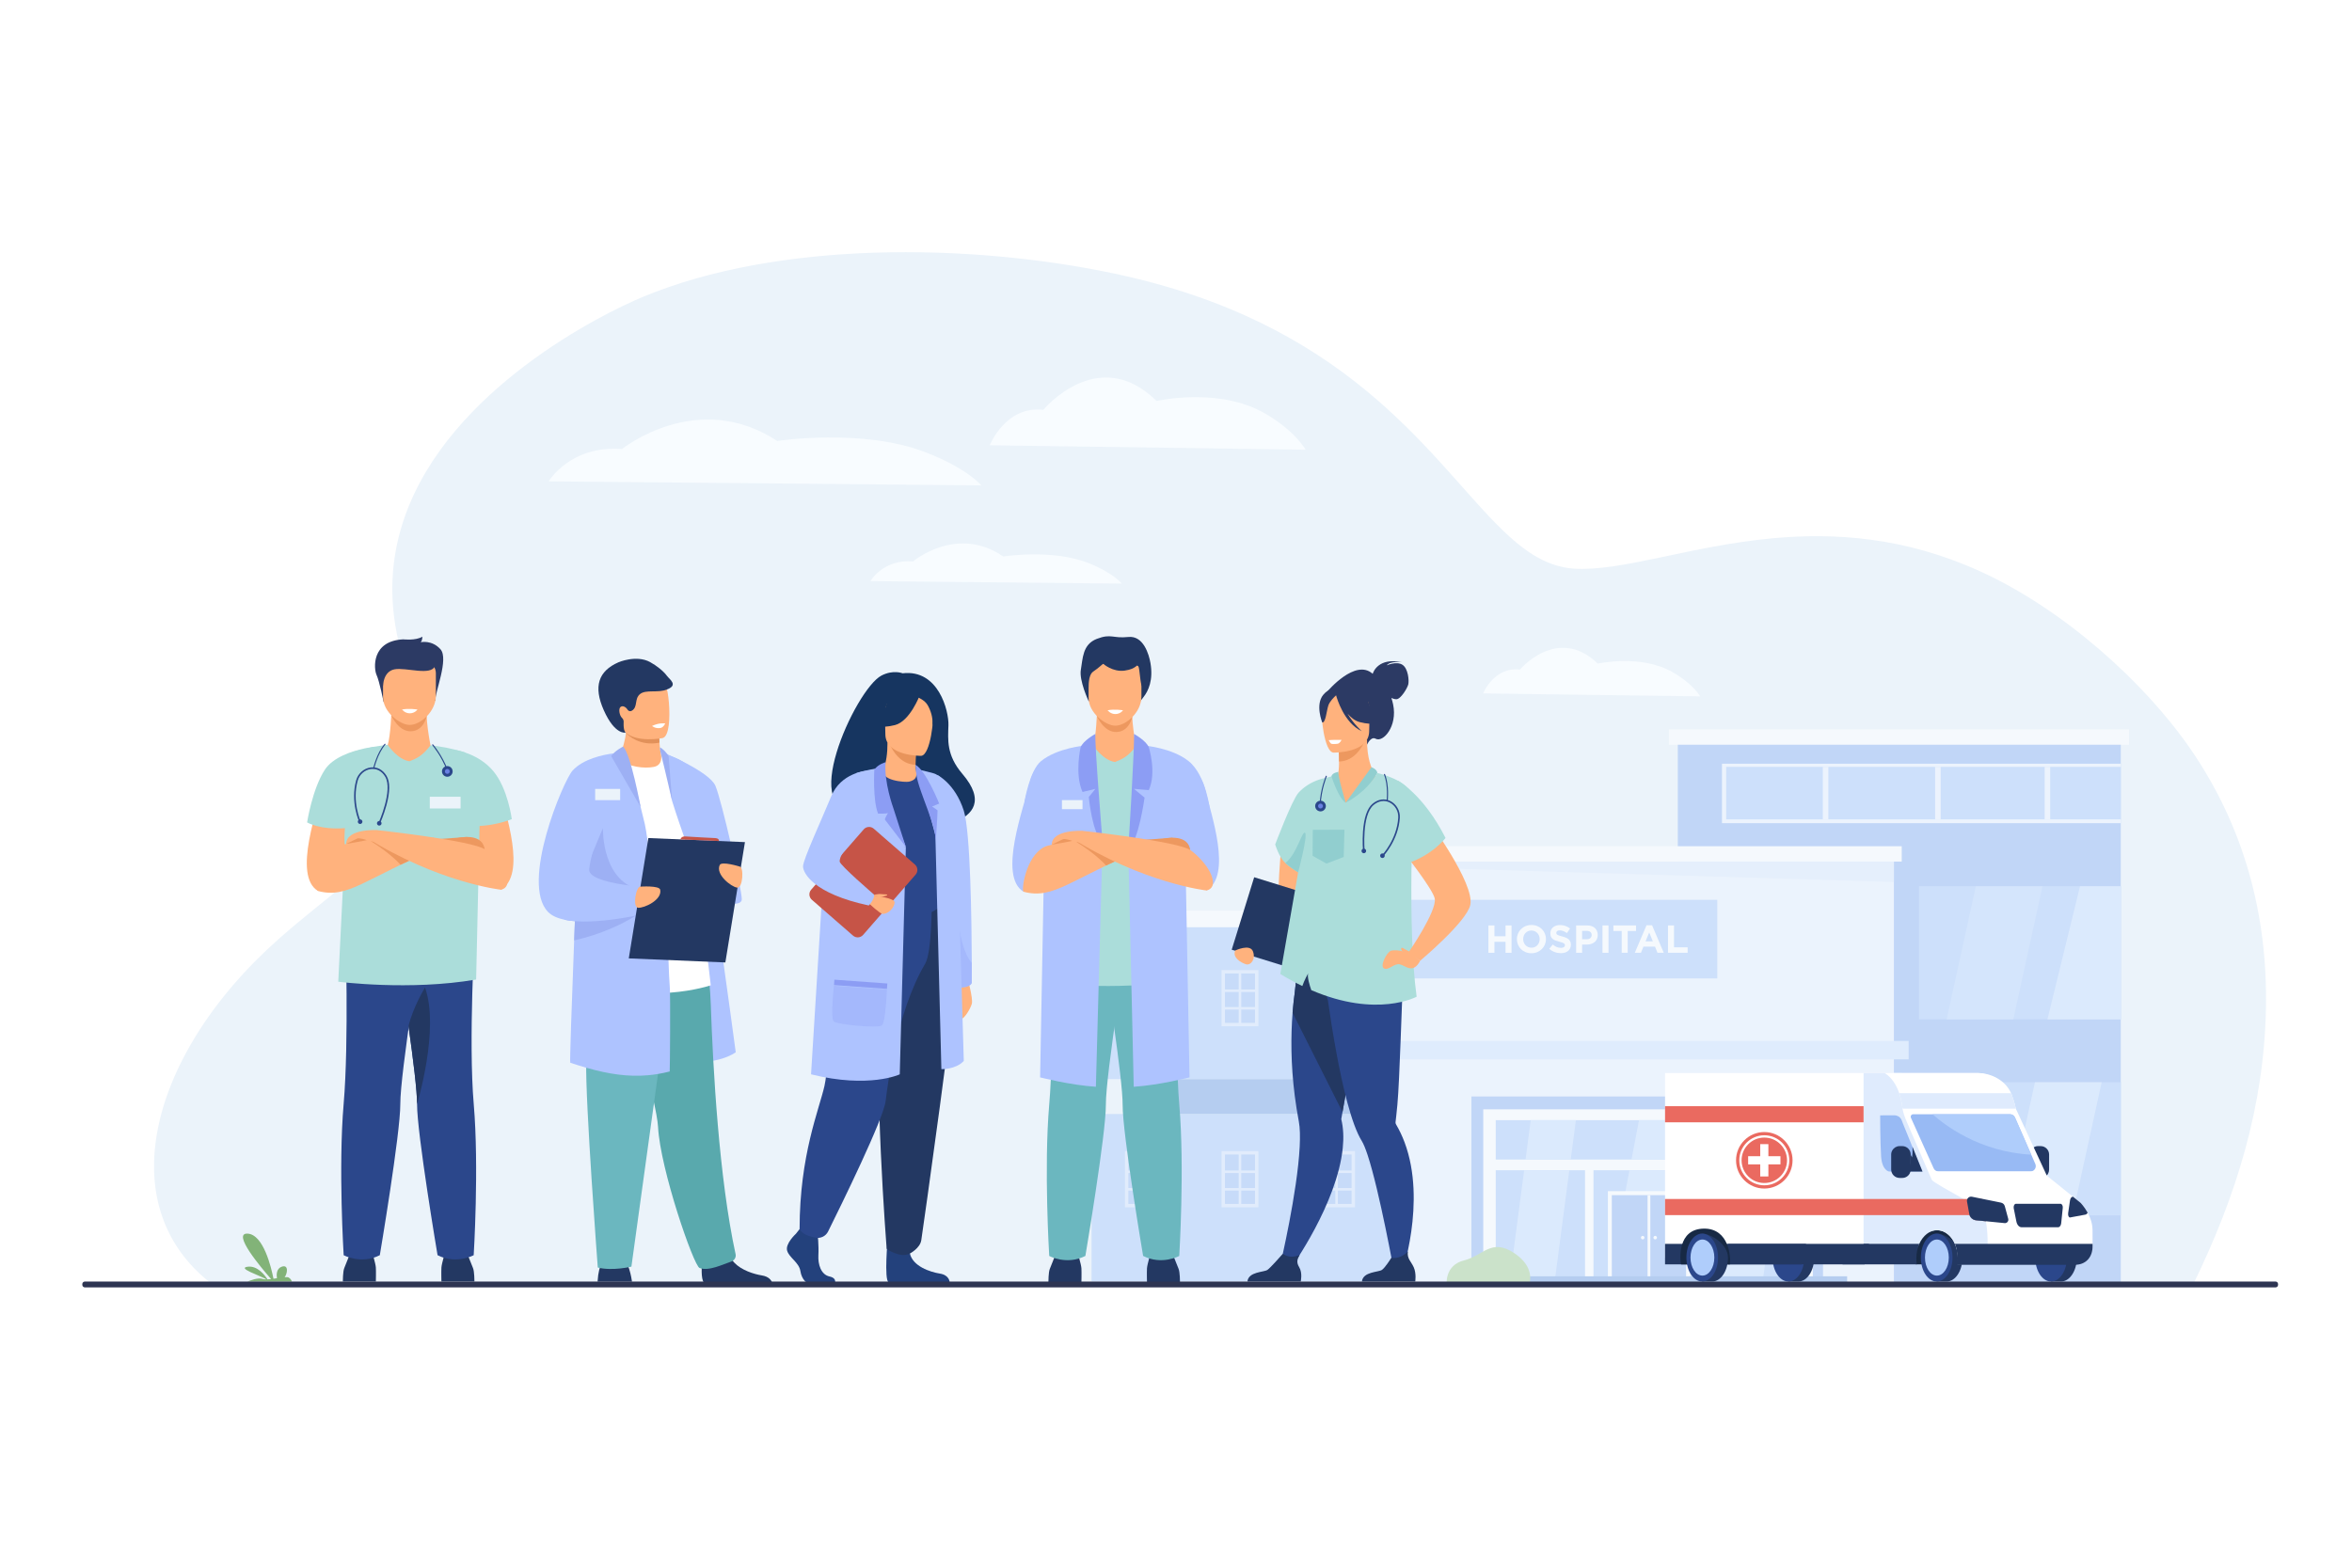 <?xml version="1.0" encoding="UTF-8"?> <!-- Generator: Adobe Illustrator 27.5.0, SVG Export Plug-In . SVG Version: 6.00 Build 0) --> <svg xmlns="http://www.w3.org/2000/svg" xmlns:xlink="http://www.w3.org/1999/xlink" id="_x3C_Layer_x3E_" x="0px" y="0px" viewBox="0 0 2760 1840" style="enable-background:new 0 0 2760 1840;" xml:space="preserve"> <rect style="fill:#FFFFFF;" width="2760" height="1840"></rect> <g> <g> <path style="fill:#EBF3FA;" d="M2659.023,1183.611c-2.271,114.966-34.675,219.938-85.119,323.318c0,0-192.07,0.032-465.803,0.075 c-678.62,0.097-1859.125,0.258-1859.211,0.193c-0.473-0.365-0.945-0.729-1.417-1.096c-55.298-42.958-75.482-105.728-63.29-175.604 c0-0.011,0-0.021,0.011-0.032c13.169-76.095,64.085-158.725,143.044-228.571c112.907-99.867,203.135-125.958,143.871-335.511 c-16.743-59.222-12.762-112.573,3.852-159.84c52.578-149.74,231.79-238.263,279.357-258.043 c158.936-66.149,383.054-63.139,552.018-27.69c271.504,56.97,366.85,209.414,448.041,292.623 c30.127,30.813,58.17,51.709,92.559,53.963c56.168,3.637,136.248-26.702,233.496-35.644 c72.638-6.685,154.742-1.438,243.328,38.885c97.2,44.145,192.664,129.948,246.839,208.63 C2633.275,970.306,2661.144,1073.559,2659.023,1183.611z"></path> </g> <g style="opacity:0.5;"> <g> <rect x="1968.842" y="865.081" style="fill:#98BAF4;" width="519.859" height="640.308"></rect> </g> <g> <rect x="2020.691" y="896.393" style="fill:#EDF4FF;" width="468.01" height="69.748"></rect> </g> <g> <rect x="1635.317" y="1011.252" style="fill:#EBF3FF;" width="587.118" height="496.332"></rect> </g> <g> <rect x="1620.799" y="993.217" style="fill:#FFFFFF;" width="610.823" height="18.035"></rect> </g> <g> <rect x="1958.358" y="856.063" style="fill:#FFFFFF;" width="539.993" height="18.035"></rect> </g> <g> <rect x="1635.317" y="1056.116" style="fill:#AFCDFB;" width="379.869" height="92.252"></rect> </g> <g> <rect x="1280.948" y="1070.052" style="fill:#AFCDFB;" width="354.369" height="196.548"></rect> </g> <g> <rect x="1280.948" y="1307.494" style="fill:#AFCDFB;" width="354.369" height="196.549"></rect> </g> <g> <rect x="1330.063" y="1266.6" style="fill:#7FA8E5;" width="305.254" height="40.895"></rect> </g> <g> <g> <path style="fill:#FFFFFF;" d="M1746.611,1086.198h7.059v12.698h13.019v-12.698h7.06v32.088h-7.06v-12.881h-13.019v12.881 h-7.059V1086.198z"></path> </g> <g> <path style="fill:#FFFFFF;" d="M1780.029,1102.242c0-9.122,7.196-16.594,17.098-16.594c9.902,0,17.008,7.38,17.008,16.594 c0,9.122-7.197,16.595-17.099,16.595C1787.134,1118.837,1780.029,1111.456,1780.029,1102.242z M1806.754,1102.242 c0-5.501-4.033-10.084-9.718-10.084s-9.626,4.492-9.626,10.084c0,5.501,4.033,10.086,9.717,10.086 C1802.812,1112.328,1806.754,1107.835,1806.754,1102.242z"></path> </g> <g> <path style="fill:#FFFFFF;" d="M1817.986,1113.61l4.172-4.996c2.889,2.384,5.913,3.896,9.581,3.896 c2.888,0,4.629-1.146,4.629-3.116c0-1.788-1.1-2.704-6.463-4.08c-6.464-1.65-10.635-3.438-10.635-9.901 c0-5.822,4.675-9.672,11.23-9.672c4.675,0,8.663,1.466,11.919,4.08l-3.668,5.316c-2.842-1.971-5.638-3.163-8.343-3.163 c-2.704,0-4.126,1.238-4.126,2.889c0,2.108,1.376,2.797,6.923,4.217c6.509,1.696,10.177,4.034,10.177,9.719 c0,6.372-4.859,9.947-11.781,9.947C1826.742,1118.745,1821.837,1117.049,1817.986,1113.61z"></path> </g> <g> <path style="fill:#FFFFFF;" d="M1849.526,1086.198h13.109c7.656,0,12.286,4.538,12.286,11.185 c0,7.427-5.776,11.277-12.973,11.277h-5.364v9.626h-7.059V1086.198z M1862.178,1102.38c3.529,0,5.593-2.108,5.593-4.951 c0-3.162-2.201-4.858-5.729-4.858h-5.456v9.81H1862.178z"></path> </g> <g> <path style="fill:#FFFFFF;" d="M1880.469,1086.198h7.06v32.088h-7.06V1086.198z"></path> </g> <g> <path style="fill:#FFFFFF;" d="M1903.022,1092.707h-9.763v-6.509h26.586v6.509h-9.763v25.579h-7.061V1092.707z"></path> </g> <g> <path style="fill:#FFFFFF;" d="M1932.133,1085.969h6.51l13.751,32.317h-7.38l-2.934-7.196h-13.569l-2.934,7.196h-7.196 L1932.133,1085.969z M1939.559,1104.855l-4.264-10.406l-4.263,10.406H1939.559z"></path> </g> <g> <path style="fill:#FFFFFF;" d="M1957.346,1086.198h7.059v25.67h15.999v6.418h-23.058V1086.198z"></path> </g> </g> <g> <rect x="2251.941" y="1270.227" style="fill:#AFCDFB;" width="236.758" height="156.25"></rect> </g> <g> <rect x="2251.941" y="1040.16" style="fill:#AFCDFB;" width="236.758" height="156.25"></rect> </g> <g> <rect x="2025.619" y="900.106" style="fill:#AFCDFB;" width="463.082" height="61.558"></rect> </g> <g> <polygon style="fill:#DFEBFD;" points="1635.317,1017.444 2222.436,1035.149 2222.436,1011.252 1635.317,1011.252 "></polygon> </g> <g> <rect x="1258.777" y="1068.878" style="fill:#FFFFFF;" width="376.54" height="19.459"></rect> </g> <g> <g> <rect x="1726.688" y="1286.951" style="fill:#98BAF4;" width="412.555" height="215.518"></rect> </g> <g> <rect x="1740.554" y="1302.021" style="fill:#FFFFFF;" width="386.737" height="201.173"></rect> </g> <g> <rect x="1755.196" y="1314.746" style="fill:#AFCDFB;" width="358.237" height="46.225"></rect> </g> <g> <rect x="1755.196" y="1373.525" style="fill:#AFCDFB;" width="104.756" height="128.801"></rect> </g> <g> <rect x="1869.92" y="1373.525" style="fill:#AFCDFB;" width="128.792" height="128.801"></rect> </g> <g> <rect x="2007.568" y="1373.525" style="fill:#AFCDFB;" width="105.865" height="128.801"></rect> </g> <g> <polygon style="fill:#CCE1FF;" points="1912.119,1373.525 1998.712,1373.525 1998.712,1421.192 1983.277,1502.326 1887.616,1502.326 "></polygon> </g> <g> <g> <g> <rect x="1886.804" y="1398.034" style="fill:#FFFFFF;" width="96.351" height="104.436"></rect> </g> <g> <rect x="1891.396" y="1402.755" style="fill:#98BAF4;" width="87.165" height="99.715"></rect> </g> <g> <rect x="1933.355" y="1402.755" style="fill:#FFFFFF;" width="3.247" height="99.715"></rect> </g> </g> <g> <g> <path style="fill:#FFFFFF;" d="M1925.588,1452.611c0-1.136,0.922-2.058,2.06-2.058s2.059,0.922,2.059,2.058 c0,1.138-0.921,2.061-2.059,2.061S1925.588,1453.749,1925.588,1452.611z"></path> </g> <g> <path style="fill:#FFFFFF;" d="M1940.252,1452.611c0-1.136,0.922-2.058,2.06-2.058s2.06,0.922,2.06,2.058 c0,1.138-0.922,2.061-2.06,2.061S1940.252,1453.749,1940.252,1452.611z"></path> </g> </g> </g> <g> <polygon style="fill:#CCE1FF;" points="1788.522,1373.525 1841.56,1373.525 1824.629,1502.326 1771.591,1502.326 "></polygon> </g> <g> <polygon style="fill:#CCE1FF;" points="1849.281,1314.746 1843.207,1360.971 1790.168,1360.971 1796.243,1314.746 "></polygon> </g> <g> <polygon style="fill:#CCE1FF;" points="2032.627,1373.525 2085.664,1373.525 2068.733,1502.326 2015.695,1502.326 "></polygon> </g> <g> <polygon style="fill:#CCE1FF;" points="2093.387,1314.746 2087.311,1360.971 2034.273,1360.971 2040.348,1314.746 "></polygon> </g> <g> <polygon style="fill:#CCE1FF;" points="2018.961,1314.746 2010.166,1360.971 1914.506,1360.971 1923.302,1314.746 "></polygon> </g> </g> <g> <polygon style="fill:#CCE1FF;" points="2007.652,1383.016 2007.848,1383.016 2007.652,1384.044 "></polygon> </g> <g> <polygon style="fill:#BDD7FD;" points="2362.601,1196.41 2284.263,1196.41 2318.535,1040.162 2396.873,1040.162 "></polygon> </g> <g> <polygon style="fill:#CCE1FF;" points="2432.01,1426.476 2353.673,1426.476 2387.945,1270.229 2466.283,1270.229 "></polygon> </g> <g> <polygon style="fill:#CCE1FF;" points="2320.601,1270.227 2286.328,1426.477 2251.941,1426.477 2251.941,1270.227 "></polygon> </g> <g> <polygon style="fill:#CCE1FF;" points="2488.699,1040.16 2488.699,1196.41 2402.584,1196.41 2440.832,1040.16 "></polygon> </g> <g> <rect x="2139.014" y="900.106" style="fill:#EDF4FF;" width="6.527" height="61.558"></rect> </g> <g> <rect x="2270.799" y="900.106" style="fill:#EDF4FF;" width="6.528" height="61.558"></rect> </g> <g> <rect x="2399.32" y="900.106" style="fill:#EDF4FF;" width="6.528" height="61.558"></rect> </g> <g style="opacity:0.5;"> <g> <g> <rect x="1322.466" y="1140.596" style="fill:#98BAF4;" width="39.257" height="61.965"></rect> </g> <g> <g> <g> <path style="fill:#FFFFFF;" d="M1363.345,1204.557h-43.249V1138.6h43.249V1204.557z M1324.089,1200.564h35.264v-57.973 h-35.264V1200.564z"></path> </g> </g> <g> <rect x="1323.589" y="1161.318" style="fill:#FFFFFF;" width="36.263" height="2.994"></rect> </g> <g> <rect x="1323.589" y="1181.939" style="fill:#FFFFFF;" width="36.263" height="2.994"></rect> </g> <g> <rect x="1310.592" y="1169.936" transform="matrix(-1.836970e-16 1 -1 -1.836970e-16 2513.152 -170.287)" style="fill:#FFFFFF;" width="62.256" height="2.994"></rect> </g> </g> </g> <g> <g> <rect x="1435.818" y="1140.596" style="fill:#98BAF4;" width="39.256" height="61.965"></rect> </g> <g> <g> <g> <path style="fill:#FFFFFF;" d="M1476.696,1204.557h-43.249V1138.6h43.249V1204.557z M1437.439,1200.564h35.265v-57.973 h-35.265V1200.564z"></path> </g> </g> <g> <rect x="1436.94" y="1161.318" style="fill:#FFFFFF;" width="36.263" height="2.994"></rect> </g> <g> <rect x="1436.94" y="1181.939" style="fill:#FFFFFF;" width="36.263" height="2.994"></rect> </g> <g> <rect x="1423.944" y="1169.936" transform="matrix(-1.836970e-16 1 -1 -1.836970e-16 2626.504 -283.639)" style="fill:#FFFFFF;" width="62.256" height="2.993"></rect> </g> </g> </g> <g> <g> <rect x="1549.17" y="1140.596" style="fill:#98BAF4;" width="39.256" height="61.965"></rect> </g> <g> <g> <g> <path style="fill:#FFFFFF;" d="M1590.048,1204.557h-43.249V1138.6h43.249V1204.557z M1550.791,1200.564h35.264v-57.973 h-35.264V1200.564z"></path> </g> </g> <g> <rect x="1550.292" y="1161.318" style="fill:#FFFFFF;" width="36.263" height="2.994"></rect> </g> <g> <rect x="1550.292" y="1181.939" style="fill:#FFFFFF;" width="36.263" height="2.994"></rect> </g> <g> <rect x="1537.295" y="1169.935" transform="matrix(-1.836970e-16 1 -1 -1.836970e-16 2739.856 -396.991)" style="fill:#FFFFFF;" width="62.256" height="2.995"></rect> </g> </g> </g> </g> <g style="opacity:0.5;"> <g> <g> <rect x="1322.466" y="1353.062" style="fill:#98BAF4;" width="39.257" height="61.964"></rect> </g> <g> <g> <g> <path style="fill:#FFFFFF;" d="M1363.345,1417.021h-43.249v-65.957h43.249V1417.021z M1324.089,1413.03h35.264v-57.973 h-35.264V1413.03z"></path> </g> </g> <g> <rect x="1323.589" y="1373.785" style="fill:#FFFFFF;" width="36.263" height="2.993"></rect> </g> <g> <rect x="1323.589" y="1394.404" style="fill:#FFFFFF;" width="36.263" height="2.995"></rect> </g> <g> <rect x="1310.592" y="1382.401" transform="matrix(-1.836970e-16 1 -1 -1.836970e-16 2725.618 42.178)" style="fill:#FFFFFF;" width="62.255" height="2.994"></rect> </g> </g> </g> <g> <g> <rect x="1435.818" y="1353.062" style="fill:#98BAF4;" width="39.256" height="61.964"></rect> </g> <g> <g> <g> <path style="fill:#FFFFFF;" d="M1476.696,1417.021h-43.249v-65.957h43.249V1417.021z M1437.439,1413.03h35.265v-57.973 h-35.265V1413.03z"></path> </g> </g> <g> <rect x="1436.94" y="1373.785" style="fill:#FFFFFF;" width="36.263" height="2.993"></rect> </g> <g> <rect x="1436.94" y="1394.404" style="fill:#FFFFFF;" width="36.263" height="2.995"></rect> </g> <g> <rect x="1423.944" y="1382.401" transform="matrix(-1.836970e-16 1 -1 -1.836970e-16 2838.97 -71.174)" style="fill:#FFFFFF;" width="62.255" height="2.993"></rect> </g> </g> </g> <g> <g> <rect x="1549.17" y="1353.062" style="fill:#98BAF4;" width="39.256" height="61.964"></rect> </g> <g> <g> <g> <path style="fill:#FFFFFF;" d="M1590.048,1417.021h-43.249v-65.957h43.249V1417.021z M1550.791,1413.03h35.264v-57.973 h-35.264V1413.03z"></path> </g> </g> <g> <rect x="1550.292" y="1373.785" style="fill:#FFFFFF;" width="36.263" height="2.993"></rect> </g> <g> <rect x="1550.292" y="1394.404" style="fill:#FFFFFF;" width="36.263" height="2.995"></rect> </g> <g> <rect x="1537.296" y="1382.4" transform="matrix(-1.836970e-16 1 -1 -1.836970e-16 2952.321 -184.525)" style="fill:#FFFFFF;" width="62.255" height="2.995"></rect> </g> </g> </g> </g> <g> <rect x="1626.193" y="1221.761" style="fill:#D4E6FF;" width="613.544" height="21.593"></rect> </g> <g> <rect x="1709.167" y="1498.003" style="fill:#7FA8E5;" width="458.378" height="9.581"></rect> </g> <g> <path style="fill:#ACD29A;" d="M1697.637,1507.584c0,0-2.547-22.536,20.302-28.248c22.848-5.713,31.813-26.112,58.339-8.977 c26.526,17.137,18.131,37.225,18.131,37.225H1697.637z"></path> </g> </g> <g> <g> <path style="fill:#FFB27D;" d="M1134.829,1146.046c0,0,7.304,25.654,5.575,32.068c-1.728,6.413-9.424,18.385-12.844,17.958 c-3.421-0.428,0-41.047,0-41.047L1134.829,1146.046z"></path> </g> <g> <path style="fill:#163560;" d="M1010.866,947.343c-2.66-5.13,58.027-23.603,58.989,27.024c0,0,113.686-2.795,59.402-66.16 c-18.792-21.936-16.858-40.074-16.295-56.957c0.571-16.888-11.705-65.96-53.784-61.019c0,0-11.021-4.485-24.772,2.65 C1003.131,809.107,933.069,966.013,1010.866,947.343z"></path> </g> <g> <path style="fill:#AEC3FF;" d="M1140.383,1153.746c0,0-0.641,3.078-7.029,4.631c-2.95,0.718-7.132,1.104-13.032,0.718 c-1.256-0.09-2.604-0.205-4.027-0.372c-2.707-0.295-5.708-0.744-9.043-1.371l2.347-139.187l-9.8-108.62 c0,0,20.922,9.89,31.183,41.957c7.876,24.628,9.198,130.696,9.391,178.604 C1140.435,1144.588,1140.383,1153.746,1140.383,1153.746z"></path> </g> <g style="opacity:0.3;"> <path style="fill:#8C9DF4;" d="M1140.383,1153.746c0,0-0.641,3.078-7.029,4.631c-2.95,0.718-7.132,1.104-13.032,0.718 l1.887-103.694c0,0,1.552,56.619,18.163,74.705C1140.435,1144.588,1140.383,1153.746,1140.383,1153.746z"></path> </g> <g> <path style="fill:#23417C;" d="M933.951,1448.106c0,0-12.74,11.625-10.254,19.886c2.486,8.26,13.982,13.767,15.535,23.862 c1.554,10.097,7.768,15.604,13.36,15.604c5.593,0,26.663,0,26.663,0s4.117-7.105-5.826-9.246 c-9.941-2.142-13.691-14.006-13.069-25.019c0.621-11.014-0.932-25.699-0.932-25.699l-21.128-4.896L933.951,1448.106z"></path> </g> <g> <path style="fill:#23417C;" d="M1041.772,1453.041c0,0-4.583,49.251,1.01,52.004l71.573-0.146c0,0,0-8.261-11.496-10.096 c-11.495-1.837-31.691-8.567-35.109-23.558C1064.332,1456.254,1041.772,1453.041,1041.772,1453.041z"></path> </g> <g> <path style="fill:#233862;" d="M1100.216,1048.863c0,0,20.636,64.229,21.96,86.097c1.326,21.868-39.445,310.655-41.085,320.731 c-1.546,9.498-13.341,15.554-13.341,15.554s-5.425,3.199-13.166,1.014c-10.741-3.033-14.137-6.665-14.137-6.665 s-16.062-205.961-6.122-279.534s10.057-137.196,10.057-137.196H1100.216z"></path> </g> <g> <path style="fill:#2B478B;" d="M1012.789,1046.947c0,0-31.478,42.234-34.412,70.783c-2.935,28.551-4.604,128.834-10.856,156.666 c-6.251,27.832-29.221,81.394-29.221,168.202c0,0,2.387,4.976,9.76,7.627c2.358,0.847,5.516,1.669,8.582,2.372 c6.08,1.395,12.316-1.577,15.092-7.164c15.529-31.266,64.996-132.108,67.531-153.041c1.795-14.814,12.334-103.733,46.402-161.265 c8.18-13.812,7.688-74.017,7.688-74.017L1012.789,1046.947z"></path> </g> <g> <path style="fill:#2B478B;" d="M986.715,964.237c0,0-1.068,15.038,0,33.082c0.709,11.961,12.808,27.983,14.523,31.946 c4.309,9.939,9.166,11.557,9.166,11.557l37.58,9.211l3.149,20.119c0,0,31.532,13.469,53.406-7.381 c19.035-18.144,17.305-74.924,9.685-104.743c-7.621-29.82-19.265-50.529-19.265-50.529s-28.248-11.147-78.273-2.823 L986.715,964.237z"></path> </g> <g> <path style="fill:#AEC3FF;" d="M1030.215,901.589c0,0-15.791,2.638-25.416,5.831l-7.086,86.625h65.284l-24.53-64.35 L1030.215,901.589z"></path> </g> <g> <path style="fill:#AEC3FF;" d="M1062.997,994.045l-7.165,266.897c0,0-35.773,16.983-104.094,0l17.621-284.132L1062.997,994.045z"></path> </g> <g> <path style="fill:#C65447;" d="M952.685,1056.07l48.307,42.064c3.491,3.04,8.784,2.674,11.823-0.817l61.641-70.788 c3.038-3.49,2.673-8.783-0.817-11.823l-48.308-42.064c-3.49-3.04-8.785-2.674-11.823,0.816l-61.641,70.788 C948.829,1047.737,949.193,1053.031,952.685,1056.07z"></path> </g> <g> <path style="fill:#FFB27D;" d="M1024.152,1050.761c0.687,0.183,25.659,3.117,25.664,8.277c0.004,5.967-7.32,13.961-14.22,13.584 c-2.796-0.152-15.68-12-15.68-12L1024.152,1050.761z"></path> </g> <g> <path style="fill:#FFB27D;" d="M1036.977,901.944c2.841-6.892,4.499-17.388,4.453-30.378l1.887,0.372l31.724,6.281 c0,0-0.722,9.983-0.743,19.389c0,0.078-0.001,0.156-0.001,0.234c-0.039,8.168,5.519,16.364-7.584,19.604 C1062.663,918.447,1031.009,916.417,1036.977,901.944z"></path> </g> <g> <path style="fill:#E8945B;" d="M1075.04,878.22c0,0-0.722,9.983-0.743,19.389c-17.752-0.501-27.136-16.694-30.98-25.67 L1075.04,878.22z"></path> </g> <g> <path style="fill:#FFB27D;" d="M1080.969,887.125c0,0-42.001,0.693-42.03-25.47c-0.028-26.162-5.47-43.692,21.347-45.241 c26.815-1.549,32.036,8.429,34.17,17.159C1096.589,842.303,1091.893,886.271,1080.969,887.125z"></path> </g> <g> <path style="fill:#163560;" d="M1079.413,815.773c0,0-11.499,30.694-29.146,35.233c-17.649,4.537-25.305-0.191-25.305-0.191 s13.537-10.754,16.347-29.525C1041.309,821.289,1070.74,801.164,1079.413,815.773z"></path> </g> <g> <path style="fill:#163560;" d="M1076.563,818.265c0,0,8.528,3.188,12.037,9.406c3.433,6.083,6.356,14.138,5.679,24.02 c0,0,8.663-20.862-1.073-32.664C1082.881,806.511,1076.563,818.265,1076.563,818.265z"></path> </g> <g> <path style="fill:#FFB27D;" d="M1024.152,1050.761c0,0,5.985-1.923,9.985-1.362c4,0.56,6.959-0.08,6.959,1.039 c0,1.121-5.164,1.644-6.261,2.182C1033.737,1053.158,1024.152,1050.761,1024.152,1050.761z"></path> </g> <g> <path style="fill:#AEC3FF;" d="M1016.687,904.676c0,0-29.815,2.091-41.244,29.873c-11.428,27.783-33.112,74.429-33.112,82.276 c0,7.848,12.112,32.038,77.164,45.946c0,0,6.729-7.078,6.32-12.675c0,0-40.607-34.878-40.498-38.956 c0.207-7.71,6.657-17.889,42.31-53.552C1037.318,947.893,1016.687,904.676,1016.687,904.676z"></path> </g> <g> <path style="fill:#8C9DF4;" d="M1048.246,948.295c0,0-11.192-30.632-9.005-53.681c0,0-8.733,2.2-13.253,8.7 c0,0-2.046,35.253,4.367,51.607c0,0,9.554,0.428,11.638-0.695c0,0-4.167,7.056-3.526,7.857c0.64,0.801,24.53,31.961,24.53,31.961 L1048.246,948.295z"></path> </g> <g> <path style="fill:#AEC3FF;" d="M1097.63,980.362l7.053,274.5c0,0,16.678,0.642,26.298-9.621l-8.772-297.424 c0,0-9.181-35.79-27.248-40.318c-18.066-4.527-18.066-4.527-18.066-4.527L1097.63,980.362z"></path> </g> <g> <path style="fill:#8C9DF4;" d="M1074.297,897.608c0,0,0.012,4.263,1.105,11.889c2.964,20.667,24.977,62.108,22.479,80.605 c0,0,2.315-32.187,2.315-39.028l-6.413-4.488l8.337-3.422C1102.12,943.163,1086.558,904.323,1074.297,897.608z"></path> </g> <g> <rect x="978.766" y="1152.887" transform="matrix(0.997 0.072 -0.072 0.997 86.31 -70.055)" style="fill:#8C9DF4;" width="62.331" height="6.359"></rect> </g> <g style="opacity:0.3;"> <path style="fill:#8C9DF4;" d="M978.617,1156.982c0,0-4.53,38.555,0,42.082c4.531,3.527,51.85,8.017,56.25,4.489 c4.4-3.526,5.918-42.061,5.918-42.061L978.617,1156.982z"></path> </g> </g> <g> <path style="fill:#F8FCFF;" d="M643.835,564.968c0,0,25.386-42.678,86.095-37.936c0,0,88.137-71.133,182.123-9.483 c0,0,99.907-15.275,173.896,13.225c49.33,19.003,65.624,38.937,65.624,38.937L643.835,564.968z"></path> </g> <g> <path style="fill:#F8FCFF;" d="M1161.444,522.634c0,0,18.534-46.794,62.853-41.595c0,0,64.344-77.994,132.957-10.4 c0,0,72.937-16.749,126.951,14.502c36.014,20.835,47.908,42.691,47.908,42.691L1161.444,522.634z"></path> </g> <g> <path style="fill:#F8FCFF;" d="M1740.379,813.854c0,0,12.738-31.481,43.202-27.984c0,0,44.228-52.471,91.39-6.996 c0,0,50.134-11.267,87.262,9.757c24.754,14.017,32.93,28.721,32.93,28.721L1740.379,813.854z"></path> </g> <g> <path style="fill:#F8FCFF;" d="M1021.47,682.071c0,0,14.744-26.023,50.003-23.132c0,0,51.191-43.373,105.779-5.782 c0,0,58.027-9.314,101,8.064c28.652,11.586,38.115,23.741,38.115,23.741L1021.47,682.071z"></path> </g> <g> <g> <g> <path style="fill:#233862;" d="M2404.563,1355.059v17.619c0,1.565-0.373,3.077-1.035,4.404 c-1.619,3.238-4.989,5.466-8.838,5.466h-3.156c-5.413,0-9.871-4.431-9.871-9.87v-17.619c0-1.858,0.53-3.582,1.433-5.069 c0-0.025,0-0.025,0-0.025c1.751-2.865,4.882-4.776,8.438-4.776h3.156C2400.13,1345.188,2404.563,1349.646,2404.563,1355.059z"></path> </g> <g style="opacity:0.3;"> <path style="fill:#233862;" d="M2403.527,1377.082c-1.619,3.238-4.989,5.466-8.838,5.466h-3.156 c-5.413,0-9.871-4.431-9.871-9.87v-17.619c0-1.858,0.53-3.582,1.433-5.069 C2383.281,1351.078,2387.473,1375.251,2403.527,1377.082z"></path> </g> </g> <g> <polygon style="fill:#172944;" points="2248.071,1484.018 2296.864,1484.018 2296.864,1434.771 2245.961,1434.771 "></polygon> </g> <g> <path style="fill:#FFFFFF;" d="M2401.929,1379.919l-239.722,5.911v-126.411h157.418c15.006,0,28.75,8.4,35.593,21.755 l10.302,20.107L2401.929,1379.919z"></path> </g> <g> <path style="fill:#233862;" d="M2265.746,1476.005c0,13.37,6.896,28.112,6.896,28.112s10.249,0,11.674,0 c10.255,0,18.568-12.586,18.568-28.112s-19.986-28.112-30.242-28.112S2265.746,1460.479,2265.746,1476.005z"></path> </g> <g> <ellipse style="fill:#2B478B;" cx="2272.642" cy="1476.005" rx="18.569" ry="28.112"></ellipse> </g> <g> <ellipse style="fill:#AFCDFB;" cx="2272.876" cy="1476.005" rx="13.987" ry="21.176"></ellipse> </g> <g> <path style="fill:#233862;" d="M2399.969,1476.005c0,13.37,6.896,28.112,6.896,28.112s10.249,0,11.673,0 c10.256,0,18.569-12.586,18.569-28.112s-19.987-28.112-30.242-28.112C2396.609,1447.893,2399.969,1460.479,2399.969,1476.005z"></path> </g> <g> <path style="fill:#2B478B;" d="M2388.295,1476.005c0,15.526,8.314,28.112,18.57,28.112c10.255,0,18.569-12.586,18.569-28.112 s-8.314-28.112-18.569-28.112C2396.609,1447.893,2388.295,1460.479,2388.295,1476.005z"></path> </g> <g> <path style="fill:#233862;" d="M2091.738,1476.005c0,13.37,6.896,28.112,6.896,28.112s10.25,0,11.675,0 c10.256,0,18.568-12.586,18.568-28.112s-19.987-28.112-30.243-28.112C2088.379,1447.893,2091.738,1460.479,2091.738,1476.005z"></path> </g> <g> <path style="fill:#2B478B;" d="M2080.065,1476.005c0,15.526,8.313,28.112,18.568,28.112c10.256,0,18.57-12.586,18.57-28.112 s-8.314-28.112-18.57-28.112C2088.379,1447.893,2080.065,1460.479,2080.065,1476.005z"></path> </g> <g> <path style="fill:#FFFFFF;" d="M2455.597,1462.737c0.027,11.754-9.072,16.581-20.801,16.581l-131.912,1.144 c0.399-2.309-5.408-1.141-5.408-3.608c0-18.177-10.905-32.931-24.333-32.931c-13.453,0-26.232,9.885-26.232,28.062 c0,2.468-2.929,5.843-2.53,8.151l-70.682-6.203c0,0-7.916-25.79-7.518-43.781c0.319-15.655,0.319-46.329-0.61-53.812 c0-1.115,77.481-1.248,97.039-1.327c2.652-0.026,4.244-0.026,4.403-0.026l0.267,0.186l0.291,0.212 c3.608,2.521,23.829,16.691,36.379,24.996c11.065,7.297,92.74,10.27,124.768,11.172c7.961,0.212,12.87,0.291,12.87,0.291 s4.378,4.484,8.252,11.569c2.972,5.492,5.625,12.551,5.679,20.272c0.026,4.804,0.053,10.588,0.053,16.266 C2455.597,1460.879,2455.597,1461.809,2455.597,1462.737z"></path> </g> <g> <path style="fill:#98BAF4;" d="M2382.6,1374.986h-107.732c-2.494,0-4.749-1.46-5.784-3.716l-26.667-59.332 c-0.877-1.936,0.557-4.139,2.68-4.139h113.648c2.494,0,4.777,1.486,5.785,3.794l19.104,43.649l4.777,10.906 C2390.215,1370.315,2387.163,1374.986,2382.6,1374.986z"></path> </g> <g> <path style="fill:#DFEBFD;" d="M2332.418,1459.947c-0.023,1.865-0.104,3.616-0.205,5.175 c-0.773,10.328-11.147,18.893-11.147,18.893h-24.204c0.397-2.308,0.614-4.697,0.614-7.165c0-6.177-1.274-11.966-3.447-16.902 c-4.276-9.6-12.022-16.027-20.883-16.027c-8.896,0-16.641,6.428-20.918,16.027c-2.172,4.937-7.276,10.339-7.276,16.516 c0,2.468-2.111,2.425-1.715,4.733l-81.037,2.818v-224.586h69.977l0.332,41.851c0,0,1.18,6.274,3.568,11.883 c2.139,5.004,4.982,11.669,8.076,18.926c6.369,14.877,13.809,32.235,18.46,42.928c2.333,5.414,3.981,9.1,4.402,9.896 c1.308,2.49,20.724,13.012,37.137,22.351c4.096,2.331,8.008,4.583,11.397,6.619c4.834,2.912,8.61,5.369,10.396,6.983 C2330.427,1424.903,2332.655,1445.865,2332.418,1459.947z"></path> </g> <g> <polygon style="fill:#FFFFFF;" points="2441.587,1411.843 2313.9,1411.843 2267.279,1375.172 2267.013,1374.986 2395.814,1374.986 2432.485,1404.493 "></polygon> </g> <g> <path style="fill:#A8302D;" d="M2330.432,1433.39l-11.543-1.142c-4.033-0.397-7.297-3.424-8.013-7.403l-2.653-14.595 c-0.054-0.237-0.08-0.45-0.054-0.688c8.226,4.723,15.151,8.942,17.778,11.303 C2327.857,1422.59,2329.37,1427.365,2330.432,1433.39z"></path> </g> <g> <path style="fill:#FFFFFF;" d="M2365.528,1301.279h-133.021c0,0-0.514-8.512-3.853-18.233 c-2.972-8.585-8.107-18.159-17.096-23.624h108.698c17.72,0,33.42,9.464,39.657,23.624c0.294,0.587,0.55,1.174,0.771,1.761 C2362.557,1289.723,2364.244,1295.226,2365.528,1301.279z"></path> </g> <g> <path style="fill:#A2C2DD;" d="M2330.458,1433.39l-11.569-1.142c-4.033-0.397-7.297-3.424-8.013-7.403l-2.653-14.595 c-0.054-0.237-0.08-0.477-0.054-0.716c8.226,4.75,15.151,8.97,17.778,11.33C2327.857,1422.59,2329.37,1427.365,2330.458,1433.39z "></path> </g> <g> <path style="fill:#233862;" d="M2455.597,1462.737c0.027,11.754-6.995,22.392-22.413,21.785l-137.854,0.024 c0.398-2.309,1.47-5.637,1.47-8.105c0-6.183-0.599-11.555-2.774-16.491h161.545 C2455.597,1460.879,2455.597,1461.809,2455.597,1462.737z"></path> </g> <g> <path style="fill:#233862;" d="M2248.783,1476.854c0,2.468,0.187,4.855,0.584,7.164H2162.2v-24.067h90.033 C2250.058,1464.887,2248.783,1470.67,2248.783,1476.854z"></path> </g> <g> <path style="fill:#233862;" d="M2365.698,1412.88h52.216c1.667,0,2.941,2.25,2.688,4.743l-1.854,18.146 c-0.271,2.669-1.791,4.639-3.576,4.639h-43.019c-2.758,0-5.192-2.729-5.993-6.721l-3.098-15.428 C2362.524,1415.582,2363.849,1412.88,2365.698,1412.88z"></path> </g> <g> <path style="fill:#AFCDFB;" d="M2383.634,1355.243c-61.587-3.157-103.247-36.113-115.825-47.443h90.936 c2.494,0,4.777,1.486,5.785,3.794L2383.634,1355.243z"></path> </g> <g> <polygon style="fill:#FFFFFF;" points="2186.836,1259.417 2186.836,1472.952 1953.879,1476.005 1953.879,1259.417 "></polygon> </g> <g> <path style="fill:#DFEBFD;" d="M2365.528,1301.279h-133.021c0,0-0.514-8.512-3.853-18.233h131.26 c0.294,0.587,0.55,1.174,0.771,1.761C2362.557,1289.723,2364.244,1295.226,2365.528,1301.279z"></path> </g> <g> <path style="fill:#233862;" d="M2449.839,1423.412c-0.743,1.221-1.698,2.017-2.733,2.202l-17.91,3.317 c-1.513,0.292-2.681-2.335-2.283-5.042l1.752-12.047l0.053-0.291l0.346-2.469c0.318-2.123,1.247-3.741,2.388-4.192l1.035-0.397 l9.102,7.35C2441.587,1411.843,2445.965,1416.327,2449.839,1423.412z"></path> </g> <g> <rect x="1953.883" y="1407.256" style="fill:#EA6A60;" width="372.063" height="18.934"></rect> </g> <g> <rect x="1953.879" y="1298.337" style="fill:#EA6A60;" width="232.957" height="18.926"></rect> </g> <g> <g> <path style="fill:#EA6A60;" d="M2037.198,1361.839c0-18.313,14.846-33.159,33.159-33.159c18.314,0,33.16,14.847,33.16,33.159 c0,18.313-14.846,33.159-33.16,33.159C2052.044,1394.998,2037.198,1380.152,2037.198,1361.839z"></path> </g> <g> <g> <g> <g> <path style="fill:#FFFFFF;" d="M2070.357,1391.198c-7.842,0-15.214-3.055-20.759-8.6c-5.546-5.546-8.599-12.917-8.599-20.76 c0-7.842,3.053-15.214,8.599-20.759c5.545-5.546,12.917-8.6,20.759-8.6s15.215,3.054,20.76,8.6 c5.545,5.545,8.599,12.917,8.599,20.759c0,7.843-3.054,15.214-8.599,20.76 C2085.572,1388.144,2078.199,1391.198,2070.357,1391.198z M2070.357,1335.184c-7.12,0-13.814,2.772-18.85,7.807 c-5.034,5.035-7.807,11.729-7.807,18.849s2.772,13.814,7.807,18.85c5.035,5.034,11.729,7.808,18.85,7.808 s13.814-2.773,18.849-7.808c5.036-5.035,7.808-11.729,7.808-18.85s-2.771-13.813-7.808-18.849 C2084.172,1337.956,2077.478,1335.184,2070.357,1335.184z"></path> </g> </g> <g> <polygon style="fill:#FFFFFF;" points="2089.319,1357.051 2075.146,1357.051 2075.146,1342.877 2065.568,1342.877 2065.568,1357.051 2051.396,1357.051 2051.396,1366.629 2065.568,1366.629 2065.568,1380.802 2075.146,1380.802 2075.146,1366.629 2089.319,1366.629 "></polygon> </g> </g> </g> </g> <g> <path style="fill:#233862;" d="M2352.35,1435.564l-21.892-2.175h-0.026l-11.543-1.142c-4.033-0.397-7.297-3.424-8.013-7.403 l-2.653-14.595c-0.054-0.237-0.08-0.45-0.054-0.688v-0.027c-0.134-3.078,2.68-5.572,5.838-4.935l34.098,6.925 c2.176,0.451,3.9,2.07,4.483,4.192l4.008,14.807C2357.338,1433.23,2355.135,1435.857,2352.35,1435.564z"></path> </g> <g> <path style="fill:#98BAF4;" d="M2232.956,1318.474l22.948,56.521h-39.376c0,0-8.077-1.352-9.112-17.858 c-1.105-17.622-1.104-48.033-1.104-48.033l17.283-0.084C2230.183,1310.016,2231.215,1313.633,2232.956,1318.474z"></path> </g> <g> <path style="fill:#233862;" d="M2244.225,1345.973c0,0,1.992,22.844-9.285,29.101h21.068L2244.225,1345.973z"></path> </g> <g> <path style="fill:#233862;" d="M2247.319,1361.261c0,0-4.757-3.386-5.165-6.192v15.977h6.225L2247.319,1361.261z"></path> </g> <g> <path style="fill:#233862;" d="M2242.15,1355.059v17.619c0,1.565-0.372,3.077-1.035,4.404c-1.619,3.238-4.988,5.466-8.836,5.466 h-3.158c-5.413,0-9.871-4.431-9.871-9.87v-17.619c0-1.858,0.531-3.582,1.434-5.069c0-0.025,0-0.025,0-0.025 c1.751-2.865,4.883-4.776,8.438-4.776h3.158C2237.719,1345.188,2242.15,1349.646,2242.15,1355.059z"></path> </g> <g> <path style="fill:#233862;" d="M2187.063,1476.854c0,2.468,0.342,4.855,1.074,7.164h-160.396v-24.067h165.669 C2189.408,1464.887,2187.063,1470.67,2187.063,1476.854z"></path> </g> <g> <path style="fill:#233862;" d="M2113.2,1476.854c0,2.468,0.342,4.855,1.074,7.164h-160.396v-24.067h165.668 C2115.544,1464.887,2113.2,1470.67,2113.2,1476.854z"></path> </g> <g> <path style="fill:#172944;" d="M2029.969,1484.033h-57.303c-1.211-5.173-4.855-42.003,27.257-42.004 C2029.105,1442.028,2031.252,1475.633,2029.969,1484.033z"></path> </g> <g> <g> <path style="fill:#233862;" d="M1990.604,1476.005c0,13.37,6.896,28.112,6.896,28.112s10.248,0,11.672,0 c10.257,0,18.57-12.586,18.57-28.112s-19.988-28.112-30.242-28.112C1987.243,1447.893,1990.604,1460.479,1990.604,1476.005z"></path> </g> <g> <path style="fill:#2B478B;" d="M1978.93,1476.005c0,15.526,8.313,28.112,18.57,28.112c10.254,0,18.568-12.586,18.568-28.112 s-8.314-28.112-18.568-28.112C1987.243,1447.893,1978.93,1460.479,1978.93,1476.005z"></path> </g> <g> <ellipse style="fill:#AFCDFB;" cx="1997.733" cy="1476.005" rx="13.987" ry="21.176"></ellipse> </g> </g> </g> <g> <g> <path style="fill:#233862;" d="M1277.437,822.864c0,0-11.358-24.141-9.073-36.873c2.286-12.732,1.764-29.627,18.741-36.157 c16.977-6.528,18.478-0.244,36.929-2.203c17.882-1.9,24.269,20.741,25.963,30.362c3.577,20.322-2.544,33.055-7.931,39.911 c-4.657,5.927-6.774,8.896-6.774,8.896L1277.437,822.864z"></path> </g> <g> <path style="fill:#233862;" d="M1230.261,1505.045c0,0,0-11.908,1.697-15.867c1.697-3.96,7.92-20.08,7.92-20.08h24.322 c0,0,4.525,14.706,4.809,19.515c0.282,4.808,0,16.433,0,16.433H1230.261z"></path> </g> <g> <path style="fill:#233862;" d="M1384.696,1505.045c0,0,0-11.908-1.697-15.867c-1.697-3.96-7.919-20.08-7.919-20.08h-24.323 c0,0-4.525,14.706-4.808,19.515c-0.283,4.808,0,16.433,0,16.433H1384.696z"></path> </g> <g> <path style="fill:#6BB7BF;" d="M1233.311,1092.664c0,0,4.255,129.951-2.107,204.097c-6.364,74.146,0.045,177.335,0.045,177.335 s20.351,11.221,42.412,0c0,0,24.194-143.244,24.04-177.335c-0.162-36.305,26.333-198.432,26.333-198.432L1233.311,1092.664z"></path> </g> <g> <path style="fill:#6BB7BF;" d="M1383.816,1474.092c0,0-20.346,11.225-42.406,0c0,0-24.191-143.242-24.038-177.333 c0.068-15.333-4.615-53.115-10.055-91.636c-7.44-52.7-16.282-106.79-16.282-106.79l94.241-5.89c0,0-7.772,130.175-1.408,204.315 C1390.231,1370.908,1383.816,1474.092,1383.816,1474.092z"></path> </g> <g> <path style="fill:#AEC3FF;" d="M1251.615,881.358c0,0-35.059,4.164-42.755,35.66c-7.696,31.498-37.97,111.537-7.696,129.625 c0,0,32.068-42.97,44.254-77.604C1257.604,934.407,1251.615,881.358,1251.615,881.358z"></path> </g> <g> <path style="fill:#AEC3FF;" d="M1370.803,898.17c0,0,35.274-4.44,42.972,27.058c7.695,31.497,32.304,101.832,2.03,119.92 c0,0-34.228-41.474-46.413-76.107C1357.205,934.407,1370.803,898.17,1370.803,898.17z"></path> </g> <g> <path style="fill:#FFB27D;" d="M1287.251,836.694c0,0-0.857,26.516-4.251,38.394l-26.86,18.737l101.111,15.131l-24.113-33.317 c0,0-7.281-35.552-3.463-48.703C1333.493,813.785,1287.251,836.694,1287.251,836.694z"></path> </g> <g> <path style="fill:#ED985F;" d="M1287.104,840.356c0.001-0.008,7.995,19.248,23.056,18.824 c15.061-0.425,18.488-17.455,18.488-17.455L1287.104,840.356z"></path> </g> <g> <path style="fill:#FFB27D;" d="M1308.434,851.741c-10.912-0.192-30.997-14.723-30.997-32.718v-28.079 c0-6.57,4.582-11.947,10.181-11.947h41.634c5.6,0,10.182,5.377,10.182,11.947v26.49 C1339.433,836.304,1320.949,851.962,1308.434,851.741z"></path> </g> <g> <path style="fill:#ABDDDA;" d="M1386.683,1150.544c-78.078,13.468-161.788,2.564-161.788,2.564l7.773-157.785 c-0.206-2.284-0.359-4.631-0.423-7.029c-0.09-3.155-0.026-6.889,0.167-11.045c1.564-33.106,11.57-92.689,19.201-95.895 c0,0,11.339-4.208,31.388-6.273c0,0.397,11.635,17.406,25.437,19.305c8.581-3.387,15.315-6.286,24.705-18.753 c5.502,0.641,11.288,1.437,17.432,2.604c0.449,0.077,0.911,0.167,1.373,0.257c6.734,1.32,13.904,3.078,21.575,5.541 c0,0,9.915,3.848,7.722,72.974L1386.683,1150.544z"></path> </g> <g> <path style="fill:#FFFFFF;" d="M1299.741,833.654c0,0,3.398,4.599,9.334,4.434c5.937-0.164,8.728-4.434,8.728-4.434 S1307.787,832.013,1299.741,833.654z"></path> </g> <g> <path style="fill:#AEC3FF;" d="M1224.895,1029.567l-4.361,234.946c0,0,35.198,9.102,65.461,11.025l7.835-287.211l-10.774-97.212 l-9.794-16.034c0,0-32.369,2.531-51.746,18.318c-13.222,10.774-19.33,47.506-19.33,47.506l30.47,32.008L1224.895,1029.567z"></path> </g> <g> <path style="fill:#AEC3FF;" d="M1391.498,1029.567l4.363,234.946c0,0-35.201,9.102-65.462,11.025l-6.366-278.645l9.305-105.777 l9.794-16.034c0,0,32.275,2.649,51.746,18.318c20.889,16.814,25.083,58.195,25.083,58.195l-36.224,21.318L1391.498,1029.567z"></path> </g> <g> <path style="fill:#FFB27D;" d="M1201.164,1046.644c35.428,9.541,55.362-15.112,138.267-49.198l-2.513-13.227 c0,0-95.316,1.107-112.023,10.154C1203.179,1006.134,1198.253,1045.86,1201.164,1046.644z"></path> </g> <g> <path style="fill:#FFB27D;" d="M1270.31,975.176c0,0-35.799-2.032-36.182,16.229l33.097-1.501L1270.31,975.176z"></path> </g> <g> <path style="fill:#ED985F;" d="M1365.059,984.494c0,0,26.789-6.794,31.278,11.148c4.489,17.94-38.518,0-38.518,0 L1365.059,984.494z"></path> </g> <g> <path style="fill:#ED985F;" d="M1297.899,1015.869c0,0-10.194-12.259-34.844-27.787l41.848,7.896l12.774,10.475l-5.822,2.958 L1297.899,1015.869z"></path> </g> <g> <polygon style="fill:#ED985F;" points="1340.219,985.843 1375.897,983.232 1373.409,993.424 "></polygon> </g> <g> <path style="fill:#ED985F;" d="M1234.128,991.405c0,0,24.48-4.186,24.053-4.507c-0.428-0.32-8.896-2.887-10.841-1.924 C1245.396,985.937,1234.128,991.405,1234.128,991.405z"></path> </g> <g> <path style="fill:#8C9DF4;" d="M1285.438,861.354c0,0-14.822,8.198-17.419,15.883c0,0-7.178,31.266,2.291,52.322l15.128-3.673 l-7.77,9.55c0,0,4.007,43.439,16.161,52.893C1293.829,988.328,1284.347,872.991,1285.438,861.354z"></path> </g> <g> <path style="fill:#8C9DF4;" d="M1330.666,861.354c0,0,14.822,8.198,17.418,15.883c0,0,9.468,29.062,0,50.118l-17.418-1.469 l12.46,10.283c0,0-6.938,51.27-19.093,60.725C1324.033,996.894,1331.757,872.991,1330.666,861.354z"></path> </g> <g> <path style="fill:#FFB27D;" d="M1415.805,1045.147c0,0-73.543-7.984-159.665-62.317l14.17-7.654 c0,0,112.952,12.264,127.105,22.898C1419.625,1014.762,1432.459,1041.262,1415.805,1045.147z"></path> </g> <g> <rect x="1246.157" y="939.108" style="fill:#EBF3FA;" width="24.152" height="10.606"></rect> </g> <g> <path style="fill:#233862;" d="M1294.481,778.997c0,0,11.101,10.076,25.302,8.086c14.202-1.989,13.869-7.93,15.854-5.421 c1.986,2.509,2.201,22.905,4.96,24.244l1.469-26.909l-28.158-16.186l-40.4,4.652l3.93,39.422c0,0-0.748-14.446,5.374-18.609 C1288.932,784.114,1294.481,778.997,1294.481,778.997z"></path> </g> </g> <g> <g> <path style="fill:#233862;" d="M402.307,1504.166c0,0,0-11.908,1.697-15.867c1.697-3.96,7.919-20.081,7.919-20.081h24.323 c0,0,4.525,14.707,4.809,19.516c0.282,4.808,0,16.433,0,16.433H402.307z"></path> </g> <g> <path style="fill:#233862;" d="M556.742,1504.166c0,0,0-11.908-1.697-15.867c-1.697-3.96-7.92-20.081-7.92-20.081h-24.322 c0,0-4.525,14.707-4.809,19.516c-0.282,4.808,0,16.433,0,16.433H556.742z"></path> </g> <g> <path style="fill:#2B478B;" d="M405.355,1091.786c0,0,4.256,129.949-2.108,204.096c-6.363,74.146,0.046,177.335,0.046,177.335 s20.352,11.221,42.411,0c0,0,24.194-143.243,24.041-177.335c-0.163-36.305,26.332-198.432,26.332-198.432L405.355,1091.786z"></path> </g> <g> <path style="fill:#2B478B;" d="M555.862,1473.213c0,0-20.347,11.225-42.407,0c0,0-24.19-143.241-24.037-177.334 c0.068-15.331-4.615-53.114-10.055-91.635c-7.441-52.699-16.282-106.791-16.282-106.791l94.241-5.889 c0,0-7.773,130.175-1.408,204.314C562.276,1370.029,555.862,1473.213,555.862,1473.213z"></path> </g> <g> <path style="fill:#233862;" d="M489.418,1295.879c0.068-15.331-4.615-53.114-10.055-91.635 c5.642-23.012,19.388-45.157,19.388-45.157C516.146,1207.876,489.418,1295.879,489.418,1295.879z"></path> </g> <g> <path style="fill:#FFB27D;" d="M423.66,880.479c0,0-35.058,4.163-42.754,35.661c-7.697,31.497-37.97,111.536-7.697,129.625 c0,0,32.068-42.971,44.254-77.604C429.649,933.527,423.66,880.479,423.66,880.479z"></path> </g> <g> <path style="fill:#FFB27D;" d="M542.849,897.291c0,0,35.274-4.44,42.971,27.058c7.695,31.497,32.305,101.831,2.031,119.92 c0,0-34.228-41.474-46.414-76.106C529.251,933.527,542.849,897.291,542.849,897.291z"></path> </g> <g> <path style="fill:#FFB27D;" d="M459.297,835.815c0,0-0.857,26.515-4.251,38.394l-26.86,18.737l101.111,15.132l-24.114-33.318 c0,0-7.28-35.551-3.462-48.702C505.539,812.906,459.297,835.815,459.297,835.815z"></path> </g> <g> <path style="fill:#ED985F;" d="M459.149,839.477c0.001-0.007,7.995,19.248,23.057,18.824 c15.06-0.425,18.487-17.455,18.487-17.455L459.149,839.477z"></path> </g> <g> <path style="fill:#2C3A64;" d="M450.16,823.894c0,0-4.863-24.28-8.258-31.634c-3.393-7.354-6.223-40.161,31.395-41.858 c0,0,14.424,1.697,22.344-3.111c0,0,0,4.809-1.98,6.505c0,0,13.01-3.111,23.191,8.202c10.183,11.313-6.785,50.909-5.937,60.242 L450.16,823.894z"></path> </g> <g> <path style="fill:#FFB27D;" d="M480.479,850.862c-10.912-0.193-30.998-14.723-30.998-32.717v-28.08 c0-6.57,4.582-11.946,10.183-11.946h41.632c5.601,0,10.183,5.376,10.183,11.946v26.49 C511.478,835.425,492.995,851.084,480.479,850.862z"></path> </g> <g> <path style="fill:#2C3A64;" d="M449.481,805.058c0,0,0.058-16.871,13.421-19.466c13.364-2.595,43.272,8.224,47.516-4.08 c4.242-12.302-57.813-12.09-60.937-4.241C446.357,785.118,449.481,805.058,449.481,805.058z"></path> </g> <g> <path style="fill:#ABDDDA;" d="M563.051,956.643l-4.322,193.022c-78.079,13.469-161.788,2.565-161.788,2.565l7.772-157.787 c-0.204-2.283-0.358-4.63-0.423-7.028c-0.09-3.156-0.025-6.888,0.167-11.044c1.564-33.107,11.57-92.69,19.202-95.896 c0,0,11.339-4.207,31.388-6.271c0,0.397,11.634,17.406,25.436,19.305c8.582-3.387,15.316-6.285,24.705-18.753 c5.503,0.642,11.288,1.437,17.433,2.604c0.448,0.077,0.91,0.167,1.372,0.257c6.734,1.32,13.905,3.078,21.575,5.541 c0,0,9.916,3.848,7.723,72.974L563.051,956.643z"></path> </g> <g> <path style="fill:#FFFFFF;" d="M471.786,832.776c0,0,3.399,4.597,9.335,4.433c5.936-0.163,8.727-4.433,8.727-4.433 S479.832,831.134,471.786,832.776z"></path> </g> <g> <path style="fill:#FFB27D;" d="M373.21,1045.766c35.428,9.539,55.362-15.113,138.267-49.199l-2.514-13.227 c0,0-95.316,1.108-112.022,10.155C375.224,1005.255,370.298,1044.981,373.21,1045.766z"></path> </g> <g> <path style="fill:#ABDDDA;" d="M440.065,876.345v0.013l-8.351,24.718l-0.386,1.129l-0.115,0.334l-0.603,1.809l-10.352,30.631 l-1.025,3.054l-11.391,33.734c-1.065,0.103-2.117,0.193-3.143,0.27c-29.644,2.078-44.318-6.76-44.318-6.76 s6.093-39.443,20.844-61.891c9.646-14.688,31.85-21.73,46.05-24.846c0.462-0.09,0.897-0.193,1.334-0.283 C435.409,876.832,440.065,876.345,440.065,876.345z"></path> </g> <g> <path style="fill:#ABDDDA;" d="M535.239,880.479c0,0,26.209,3.847,43.525,24.439c17.316,20.592,21.806,56.508,21.806,56.508 s-24.05,10.263-52.27,7.696C520.08,966.558,535.239,880.479,535.239,880.479z"></path> </g> <g> <rect x="504.331" y="935.163" style="fill:#EBF3FA;" width="36.156" height="13.758"></rect> </g> <g> <g> <g> <g> <path style="fill:#2B478B;" d="M421.532,964.744l1.704-0.783c-0.105-0.227-10.365-23.056-3.458-47.743 c2.007-7.173,8.192-12.632,15.391-13.585c6.782-0.898,12.931,2.394,16.87,9.028c9.353,15.752-7.668,53.881-7.841,54.264 l1.709,0.773c0.044-0.098,4.444-9.898,7.589-21.574c4.266-15.831,4.318-27.412,0.156-34.42 c-4.341-7.312-11.171-10.93-18.729-9.93c-7.933,1.049-14.745,7.053-16.951,14.939 C410.874,941.081,421.425,964.512,421.532,964.744z"></path> </g> </g> <g> <path style="fill:#2B478B;" d="M447.649,967.038c0.401-1.436-0.435-2.923-1.87-3.323c-1.435-0.402-2.923,0.436-3.324,1.87 c-0.401,1.434,0.436,2.922,1.871,3.323C445.76,969.31,447.248,968.473,447.649,967.038z"></path> </g> <g> <path style="fill:#2B478B;" d="M425.185,965.137c0.402-1.435-0.435-2.923-1.87-3.324c-1.435-0.4-2.923,0.437-3.323,1.87 c-0.401,1.435,0.435,2.923,1.87,3.324C423.297,967.408,424.785,966.571,425.185,965.137z"></path> </g> </g> <g> <path style="fill:#2B478B;" d="M438.566,902.381c-0.047,0-0.095-0.006-0.143-0.018c-0.346-0.078-0.562-0.421-0.483-0.766 c0.04-0.181,4.173-18.089,13.355-28.462c0.234-0.266,0.64-0.289,0.905-0.055c0.265,0.234,0.29,0.641,0.055,0.904 c-8.967,10.129-13.025,27.719-13.065,27.894C439.123,902.179,438.859,902.381,438.566,902.381z"></path> </g> </g> <g> <path style="fill:#FFB27D;" d="M442.354,974.297c0,0-35.798-2.032-36.181,16.23l33.097-1.5L442.354,974.297z"></path> </g> <g> <path style="fill:#ED985F;" d="M537.103,983.615c0,0,26.79-6.793,31.279,11.148c4.489,17.94-38.518,0-38.518,0L537.103,983.615z"></path> </g> <g> <g> <path style="fill:#2B478B;" d="M524.907,904.668c-0.261,0-0.507-0.161-0.602-0.421c-6.209-17.013-16.947-29.5-17.055-29.624 c-0.232-0.267-0.204-0.673,0.063-0.905c0.268-0.231,0.674-0.203,0.905,0.064c0.109,0.126,10.997,12.781,17.292,30.024 c0.121,0.332-0.051,0.701-0.383,0.822C525.055,904.654,524.98,904.668,524.907,904.668z"></path> </g> <g> <g> <path style="fill:#2B478B;" d="M531.174,905.411c0-3.46-2.807-6.266-6.267-6.266c-3.46,0-6.266,2.806-6.266,6.266 c0,3.461,2.806,6.266,6.266,6.266C528.367,911.677,531.174,908.872,531.174,905.411z"></path> </g> <g> <path style="fill:#6980E2;" d="M527.76,905.411c0-1.575-1.276-2.852-2.853-2.852c-1.575,0-2.852,1.277-2.852,2.852 c0,1.576,1.277,2.854,2.852,2.854C526.483,908.265,527.76,906.987,527.76,905.411z"></path> </g> </g> </g> <g> <path style="fill:#ED985F;" d="M469.945,1014.991c0,0-10.194-12.26-34.845-27.788l41.848,7.895l12.775,10.475l-5.821,2.958 L469.945,1014.991z"></path> </g> <g> <polygon style="fill:#ED985F;" points="512.264,984.964 547.943,982.354 545.454,992.545 "></polygon> </g> <g> <path style="fill:#FFB27D;" d="M587.851,1044.269c0,0-73.542-7.983-159.665-62.317l14.169-7.654 c0,0,112.952,12.264,127.106,22.898C591.67,1013.883,604.505,1040.384,587.851,1044.269z"></path> </g> <g> <path style="fill:#ED985F;" d="M406.174,990.526c0,0,24.48-4.187,24.053-4.507c-0.428-0.32-8.897-2.887-10.841-1.924 C417.442,985.058,406.174,990.526,406.174,990.526z"></path> </g> </g> <g> <g> <path style="fill:#FFB27D;" d="M1505.526,978.035c-1.236,2.337-9.469,89.974-3.001,101.506 c6.467,11.531,36.996-21.98,37.753-78.542C1540.917,953.35,1505.526,978.035,1505.526,978.035z"></path> </g> <g> <rect x="1455.591" y="1045.995" transform="matrix(-0.955 -0.296 0.296 -0.955 2646.47 2581.836)" style="fill:#233862;" width="126.294" height="89.051"></rect> </g> <g> <path style="fill:#2B478B;" d="M1502.669,1483.305l12.427,4.627c0,0,53.97-74.854,60.614-140.713 c1.188-11.758,0.792-23.15-1.775-33.67c0,0,0.528-3.013,1.451-8.338c0.426-2.486,0.953-5.479,1.553-8.907 c1.755-10.054,4.17-23.81,6.929-39.474c6.35-36.043,14.577-82.12,20.969-115.993l-3.348-1.075l-36.227-11.687l-7.487-23.778 l-26.975-7.102c0,0-6.025,11.787-11.413,67.472c-0.993,7.305-1.896,15.358-2.576,24.094c-2.1,26.66-2.252,59.731,2.566,97.539 c1.238,9.679,2.801,19.671,4.738,29.938c1.42,7.526,1.633,17.783,1.034,29.562 C1522.432,1399.637,1502.669,1483.305,1502.669,1483.305z"></path> </g> <g> <path style="fill:#233862;" d="M1516.811,1188.761l58.575,116.45c0.426-2.486,0.953-5.479,1.553-8.907 c1.755-10.054,4.17-23.81,6.929-39.474c6.35-36.043,14.577-82.12,20.969-115.993l-3.348-1.075l-36.227-11.687l-7.487-23.778 l-26.975-7.102c0,0-6.025,11.787-11.413,67.472C1518.394,1171.972,1517.49,1180.025,1516.811,1188.761z"></path> </g> <g> <path style="fill:#2B478B;" d="M1542.579,1112.139l1.356-11.628c22.718,6.034,83.416-16.86,83.416-16.86 s22.007,19.346,19.118,65.717c-1.411,22.634-3.986,118.813-6.678,147.274c-0.972,10.314-1.823,17.655-2.172,20.587 c-0.008,0.014-0.008,0.021-0.008,0.028c-0.105,0.895,0.207,1.739,0.661,2.521c3.961,6.723,7.241,13.723,9.932,20.886 c26.409,70.374-4.068,157.042-4.068,157.042l-7.908-3.188c0,0-17.343-96.45-31.435-139.06c-2.393-7.227-4.686-12.906-6.787-16.3 c-6.128-9.89-11.813-26.047-16.975-45.265c-9.754-36.333-17.606-83.6-22.831-120.082 C1557.48,1173.845,1542.579,1112.139,1542.579,1112.139z"></path> </g> <g> <path style="fill:#233862;" d="M1598.158,1504.166h62.582c0,0,1.5-9.538-1.769-16.775c-3.133-6.942-8.038-10.099-6.863-18.5 c-3.977,4.095-10.458,8.68-19.506,7.462c-1.108,1.798-7.156,11.417-10.859,14.077 C1617.654,1493.368,1599.416,1492.321,1598.158,1504.166z"></path> </g> <g> <path style="fill:#233862;" d="M1463.783,1504.166h62.583c0,0,2.34-9.981-1.769-16.775c-3.638-6.009-2.244-9.432,0.449-14.405 c-2.834,1.161-6.502,2.217-10.54,1.985c-3.117-0.18-6.415-1.594-9.307-3.273c-2.693,3.07-14.227,16.143-17.831,18.732 C1483.279,1493.368,1465.043,1492.321,1463.783,1504.166z"></path> </g> <g> <path style="fill:#2C3A64;" d="M1610.817,790.866c0.491-1.683,6.433-19.639,34.532-13.545c0,0-14.111-1.833-18.003,3.59 c0,0,11.211-5.081,18.202-0.766c6.99,4.316,8.084,18.754,7.021,23.142c-1.064,4.389-8.854,17.432-13.979,17.412 c-1.941-0.008-4.013-0.661-5.841-1.471c0.776,2.327,1.474,4.855,2.052,7.627c5.342,25.631-11.766,45.03-20.553,40.185 c-5.636-3.108-9.949,6.759-9.949,6.759l-46.624-62.309C1557.676,811.491,1590.49,772.376,1610.817,790.866z"></path> </g> <g> <path style="fill:#FFB27D;" d="M1571.382,956.42c38.605,12.053,44.771-48.481,42.307-48.791 c-4.156-3.714-9.684-18.042-9.513-39.627l-1.886,0.355l-31.609,6.132c0,0,0.674,9.951,0.665,19.309 c-0.014,7.321-0.456,14.285-1.964,15.884c-2.456,0.341-3.933,0.574-3.933,0.574s-0.003,0.01-0.018,0.027 C1564.964,910.933,1561.083,953.208,1571.382,956.42z"></path> </g> <g> <path style="fill:#ED985F;" d="M1570.679,874.495c0,0,0.68,9.943,0.664,19.309c17.678-0.43,27.084-16.518,30.947-25.439 L1570.679,874.495z"></path> </g> <g> <path style="fill:#FFB27D;" d="M1564.741,883.339c0,0,41.817,0.854,41.948-25.195s5.616-43.483-21.077-45.13 c-26.694-1.647-31.931,8.267-34.09,16.951C1549.363,838.649,1553.866,882.445,1564.741,883.339z"></path> </g> <g> <path style="fill:#2C3A64;" d="M1552.823,815.485c6.495-7.81,11.374-6.07,14.102-3.704c22.907-12.478,37.563,6.16,37.563,6.16 c2.724,18.702,16.161,29.463,16.161,29.463s-7.642,4.679-25.196,0.09c-5.361-1.401-10.14-5.234-14.195-9.877 c7.065,11.947,16.711,20.574,16.711,20.574c-20.951-9.786-29.267-39.013-30.093-42.102c-2.563,2.282-7.614,7.242-9.168,12.118 c-2.11,6.626-3.102,20.276-7.08,19.797C1551.627,848.005,1543.082,827.198,1552.823,815.485z"></path> </g> <g> <path style="fill:#91CECF;" d="M1609.337,900.495c0,0,6.569,2.14,6.922,6.775c0,0-17.605,32.898-37.08,34.771L1609.337,900.495z"></path> </g> <g> <path style="fill:#ABDDDA;" d="M1517.535,1056.99l-15.109,86.174c8.917,5.459,17.533,10.143,25.812,14.161 c2.286-6.735,6.529-14.36,6.796-14.825c-1.207,4.433,1.838,14.238,3.752,19.637c77.066,33.204,123.594,7.692,123.594,7.692 c-11.564-85.12-2.992-225.264-5.07-235.277c-3.951-19.025-41.044-27.277-41.044-27.277 c-13.565,23.769-37.092,34.772-37.092,34.772c-8.849-8.736-11.151-32.15-11.151-32.15l-15.463,3.802 c-9.996,2.458-19.258,7.374-26.667,14.516c-0.664,0.646-1.327,1.31-1.957,1.991c-7.642,8.176-27.53,60.914-27.53,60.914 s4.171,14.489,11.842,21.785c3.924,3.729,9.03,7.261,15.094,10.961L1517.535,1056.99z"></path> </g> <g> <path style="fill:#91CECF;" d="M1579.179,942.041c0,0-9.648-31.939-8.529-36.084c0,0-7.563,0.936-8.216,5.314 C1562.434,911.271,1570.98,937.926,1579.179,942.041z"></path> </g> <g> <path style="fill:#FFFFFF;" d="M1574.247,868.403c0,0-1.861,4.071-4.475,4.521c-2.613,0.45-6.722,0.435-7.646,0 c-0.926-0.434-2.386-3.302-3.014-4.188c0,0,4.69-0.514,14.519-0.332H1574.247z"></path> </g> <g> <path style="fill:#91CECF;" d="M1508.246,1012.904c4.063,3.578,9.03,7.261,15.094,10.961c0,0,11.581-43.311,8.132-46.329 C1528.022,974.518,1521.684,1003.003,1508.246,1012.904z"></path> </g> <g> <path style="fill:#FFB27D;" d="M1676.625,963.536c0,0,53.978,73.491,48.743,98.453c-4.169,19.882-58.791,65.579-58.791,65.579 l-14.1-9.098c0,0,34.107-49.426,31.117-63.91c-2.327-11.268-36.151-53.972-36.151-53.972L1676.625,963.536z"></path> </g> <g> <path style="fill:#ABDDDA;" d="M1640.579,916.415c0,0,29.937,16.077,55.708,67.116c0,0-15.204,20.229-45.476,30.047 c-30.271,9.817-29.249-48.665-29.249-48.665L1640.579,916.415z"></path> </g> <g> <polygon style="fill:#91CECF;" points="1577.662,973.87 1540.529,973.961 1540.287,1004.446 1556.579,1013.62 1576.817,1005.807 "></polygon> </g> <g> <path style="fill:#FFB27D;" d="M1656.122,1119.391c0,0-15.233-5.799-23.75-3.527c-4.811,1.283-13.736,18.278-8.178,20.845 c5.559,2.564,11.843-6.521,18.684-4.811c6.842,1.71,15.309,11.653,23.699-4.329L1656.122,1119.391z"></path> </g> <g> <path style="fill:#FFB27D;" d="M1655.3,1117.467c0,0-5.853-2.646-8.497-4.489c-2.646-1.844-4.25,1.442,0,4.489 c4.249,3.047,5.771,1.684,5.771,1.684L1655.3,1117.467z"></path> </g> <g> <path style="fill:#FFB27D;" d="M1449.49,1115.604c0,0,17.273-8.201,20.789,0.998c3.516,9.198-2.556,16.915-8.342,15.102 C1456.151,1129.893,1445.831,1123.73,1449.49,1115.604z"></path> </g> <g> <g> <g> <g> <path style="fill:#2B478B;" d="M1623.139,1005.019l-1.352-1.301c0.174-0.182,17.386-18.352,19.002-43.937 c0.471-7.433-3.569-14.627-10.051-17.898c-6.108-3.084-12.997-2.003-18.903,2.962c-14.023,11.789-10.522,53.398-10.485,53.816 l-1.867,0.166c-0.01-0.107-0.934-10.811-0.055-22.87c1.192-16.352,4.961-27.304,11.199-32.548 c6.509-5.473,14.148-6.637,20.956-3.201c7.144,3.606,11.597,11.518,11.08,19.691 C1641.001,986.19,1623.315,1004.834,1623.139,1005.019z"></path> </g> </g> <g> <path style="fill:#2B478B;" d="M1597.724,998.574c0.095-1.485,1.376-2.615,2.862-2.521c1.486,0.094,2.615,1.374,2.521,2.861 c-0.094,1.486-1.375,2.615-2.861,2.522S1597.631,1000.062,1597.724,998.574z"></path> </g> <g> <path style="fill:#2B478B;" d="M1619.56,1004.185c0.093-1.486,1.374-2.615,2.861-2.52c1.487,0.093,2.615,1.374,2.521,2.861 c-0.093,1.485-1.374,2.615-2.861,2.521C1620.595,1006.953,1619.465,1005.672,1619.56,1004.185z"></path> </g> </g> <g> <path style="fill:#2B478B;" d="M1627.827,940.56c-0.025,0-0.049-0.001-0.073-0.003c-0.353-0.041-0.605-0.359-0.564-0.71 c0.02-0.18,1.983-18.13-3.142-30.642c-0.134-0.328,0.023-0.702,0.352-0.836c0.326-0.136,0.701,0.022,0.836,0.351 c5.251,12.818,3.249,31.088,3.228,31.271C1628.426,940.319,1628.148,940.56,1627.827,940.56z"></path> </g> </g> <g> <g> <path style="fill:#2B478B;" d="M1549.148,945.383c-0.008,0-0.016,0-0.023,0c-0.354-0.014-0.63-0.312-0.617-0.666 c0.697-18.342,7.176-33.729,7.242-33.882c0.14-0.326,0.518-0.477,0.841-0.339c0.326,0.139,0.478,0.516,0.339,0.841 c-0.064,0.152-6.451,15.332-7.14,33.43C1549.776,945.111,1549.492,945.383,1549.148,945.383z"></path> </g> <g> <g> <path style="fill:#2B478B;" d="M1543.611,947.983c-1.063-3.294,0.747-6.824,4.04-7.886c3.294-1.063,6.824,0.746,7.886,4.04 c1.063,3.294-0.746,6.824-4.039,7.886C1548.205,953.086,1544.674,951.277,1543.611,947.983z"></path> </g> <g> <path style="fill:#6980E2;" d="M1546.859,946.935c-0.484-1.499,0.34-3.107,1.84-3.591c1.499-0.483,3.107,0.34,3.591,1.841 c0.484,1.499-0.34,3.107-1.84,3.591C1548.951,949.26,1547.343,948.435,1546.859,946.935z"></path> </g> </g> </g> </g> <g> <g> <g> <path style="fill:#233862;" d="M701.22,1504.28h40.428c-0.302-2.12-1.333-8.57-3.226-14.512 c-0.655-2.069-1.421-4.079-2.289-5.825c-3.932-7.848-28.906-2.855-28.906-2.855s-2.318,1.987-4.13,9.578 C702.294,1494.009,701.587,1498.448,701.22,1504.28z"></path> </g> <g> <path style="fill:#AEC3FF;" d="M775.435,884.191c0,0,32.215,5.655,39.498,24.671c7.282,19.015,48.429,326.16,48.429,326.16 s-20.375,16.145-64.11,10.348C755.516,1239.574,775.435,884.191,775.435,884.191z"></path> </g> <g> <path style="fill:#233862;" d="M823.387,1492.787c0.11,5.5,0.802,10.706,2.798,12.76h79.965 c-1.017-2.894-3.896-7.245-12.104-8.577c-9.328-1.51-23.869-6.001-32.359-14.976c-3.025-3.188-5.277-6.95-6.265-11.347 c-3.763-16.749-31.106,5.132-31.106,5.132S823.21,1484.601,823.387,1492.787z"></path> </g> <g> <path style="fill:#59A9AD;" d="M857.822,1480.811c-8.937,2.851-26.015,11.554-36.866,7.459 c-7.011-2.642-46.205-116.018-48.747-165.607c-0.188-3.605-0.896-8.637-2.006-14.771c-2.322-12.798-6.382-30.385-11.059-49.792 c-12.543-51.998-29.507-117.047-29.14-137.839c0.568-32.271,96.17-6.764,96.17-6.764s6.576,26.471,7.886,64.797 c2.597,76.074,9.734,204.574,29.148,293.813C864.031,1475.894,861.529,1479.633,857.822,1480.811z"></path> </g> <g> <path style="fill:#6BB7BF;" d="M791.471,1120.373l-50.539,366.29c0,0-22.194,5.353-39.457,1.07 c0,0-14.795-194.81-13.563-241.907c1.232-47.097-10.619-126.022,2.705-134.727 C703.941,1102.396,791.471,1120.373,791.471,1120.373z"></path> </g> <g> <path style="fill:#FFFFFF;" d="M684.228,900.971c0,0,53.112-34.344,91.207-16.779c6.07,2.798,12.994,10.607,17.952,16.07 c13.771,15.174,40.676,256.203,40.676,256.203s-76.379,25.868-149.835-8.779V900.971z"></path> </g> <g> <path style="fill:#AEC3FF;" d="M778.457,883.32c0,0,53.768,22.035,61.05,38.966c7.283,16.932,30.951,120.903,30.951,133.095 c0,12.192-41.211,2.727-47.845-16.938c-5.51-16.33-24.092-66.492-33.891-98.22L778.457,883.32z"></path> </g> <g> <g> <path style="fill:#FFB27D;" d="M767.291,900.11c-11.738,2.302-28.981-0.151-41.606-8.473c5.7-13.612,8.036-24.361,8.868-31.317 c0.048-0.37,0.084-0.728,0.121-1.073c0.376-3.605,0.321-6.052,0.145-7.175h30.346c0,0,8.297,3.794,8.297,6.415 c0,1.402,0.012,2.744,0.036,4.024c0.061,3.49,0.2,6.536,0.383,9.152c0.577,8.516,1.554,12.527,1.554,12.527 S779.143,897.785,767.291,900.11z"></path> </g> <g> <path style="fill:#E2915A;" d="M773.882,871.664c-22.99,4.442-36.337-8.12-39.328-11.344c-0.425-0.461-0.643-0.734-0.643-0.734 c0.242-0.121,0.498-0.23,0.765-0.339c8.558-3.466,27.978-0.711,38.824,3.265C773.56,866.002,773.699,869.048,773.882,871.664z"></path> </g> <g> <path style="fill:#FFB27D;" d="M727.044,847.085c4.108,22.11,32.638,21.384,44.967,19.995c3.47-0.386,5.653-0.829,5.653-0.829 c3.912-1.045,6.095-7.207,7.109-15.279c2.013-15.975-0.531-39.423-3.229-45.42c-4.061-9.025-11.712-18.785-40.441-11.743 C712.367,800.856,721.772,818.755,727.044,847.085z"></path> </g> <g> <path style="fill:#233862;" d="M782.614,793.218c-3.926-5.438-12.253-12.08-19.813-16.171 c-16.247-8.789-37.039,0.276-37.126,0.315c-23.468,10.317-29.596,28.273-17.154,56.24 c13.156,29.575,25.685,26.247,25.685,26.247s-2.659-1.655-2.419-10.872c0.013-0.523,0.034-0.961,0.059-1.338 c0.121-1.89-0.545-3.784-1.958-5.044c-2.914-2.602-4.336-10.469-1.893-12.66c2.944-2.642,7.082,0.567,8.404,3.036 c1.154,1.743,3.224,2.354,5.149,1.137c7.305-4.617,2.56-13.852,9.54-19.502c6.979-5.65,21.141-0.907,31.611-5.41 C796.403,804.091,785.574,797.313,782.614,793.218z"></path> </g> </g> <g> <path style="fill:#AEC3FF;" d="M785.885,1257.589c-4.625,1.189-9.201,2.167-13.753,2.919c-4.023,0.687-8.029,1.195-12.041,1.536 c-22.728,1.979-45.561-1.22-72.247-8.874c-6.009-1.723-12.217-3.677-18.662-5.844c-0.687-0.231,1.754-70.797,4.569-143.584 c0.285-7.514,0.582-15.058,0.874-22.547c0.128-3.175,0.249-6.33,0.377-9.479c2.555-64.376,5.085-122.512,5.619-125.643 c1.221-7.083,2.361-13.122,3.605-18.354c3.635-15.251,8.15-23.615,17.995-30.807c0.958-0.729,8.83-4.697,15.773-8.15 c5.754-2.859,10.864-5.354,10.864-5.354c0.005,0,0.005,0,0.005,0c2.289,1.122,5.038,6.366,7.915,13.729 c5.286,13.57,10.991,34.351,14.961,49.869c0.011,0.043,0.018,0.067,0.018,0.079c0,0.007,0,0.007,0,0.007 c2.555,10.02,4.388,17.824,4.91,20.065c0.886,3.781,2.057,11.1,3.435,21.023c1.868,13.504,4.102,31.832,6.463,52.632 c0.243,2.136,0.485,4.303,0.727,6.488c0.28,2.494,0.565,5.019,0.845,7.567c0.091,0.819,0.182,1.639,0.267,2.458 c0.91,8.236,1.827,16.739,2.737,25.381c0.759,7.144,11.593,12.309,12.339,19.573c0.431,4.267,1.331,43.629,2.49,56.193 C786.803,1167.442,786.212,1253.371,785.885,1257.589z"></path> </g> <g> <path style="fill:#9DB0F4;" d="M707.498,972.024c-0.034,0.146-1.841,65.097,47.016,72.987 c48.856,7.89,16.396,9.975,16.396,9.975s-91.925-3.906-93.442-6.334C675.95,1046.225,707.498,972.024,707.498,972.024z"></path> </g> <g> <path style="fill:#9DB0F4;" d="M748.777,1072.893c0,0-0.916,0.649-2.676,1.784c-0.03,0.013-0.061,0.037-0.091,0.055 c-7.454,4.759-29.575,17.729-61.784,26.425c-3.381,0.917-6.877,1.784-10.476,2.586c0.285-7.514,0.582-15.058,0.874-22.547 c-4.254-0.334-8.326-0.874-12.108-1.675c0.128-0.989,0.262-1.979,0.389-2.968c4.097-1.682,8.169-3.302,12.097-4.837 c3.198-1.251,6.293-2.44,9.225-3.545c13.23-5.025,23.038-8.43,23.038-8.43l39.164,12.404L748.777,1072.893z"></path> </g> <g> <path style="fill:#AEC3FF;" d="M759.144,1071.807c0,0-5.031,1.256-13.042,2.87c-0.03,0-0.056,0.007-0.086,0.019 c-14.771,2.968-39.606,7.131-61.789,6.906c-3.272-0.035-6.488-0.163-9.602-0.406c-4.254-0.334-8.326-0.874-12.108-1.675 c-8.108-1.712-14.899-4.606-19.342-9.135c-32.997-33.61,18.007-154.241,28.73-165.979c12.521-13.703,35.372-18.51,47.989-20.16 c0.528-0.066,1.031-0.134,1.524-0.194c4.436-0.528,7.283-0.638,7.441-0.644c0.005,0,0.005,0,0.005,0s-0.989,3.18-2.646,8.575 c-0.644,2.088-1.39,4.51-2.209,7.211c-7.75,25.381-22.705,75.263-29.296,103.394c-2.416,10.293-3.708,17.674-3.12,19.876 c2.573,9.608,29.235,14.548,46.126,16.732c7.046,0.91,12.393,1.342,13.589,1.434c0.085,0,0.164,0.005,0.249,0.018l0.978,4.005 l2.336,9.608l2.3,9.438L759.144,1071.807z"></path> </g> <g> <polygon style="fill:#233862;" points="851.178,1129.629 737.849,1124.854 760.842,983.621 874.169,988.396 "></polygon> </g> <g> <path style="fill:#FFB27D;" d="M751.558,1040.648c0,0,22.061-1.538,23.167,3.604c2.58,11.987-18.966,21.829-25.945,21.156 C741.801,1064.735,746.481,1039.848,751.558,1040.648z"></path> </g> <g> <path style="fill:#FFB27D;" d="M867.974,1017.075c0,0-21.106-6.599-23.372-1.852c-5.282,11.064,13.402,25.624,20.348,26.584 C871.895,1042.766,873.099,1017.472,867.974,1017.075z"></path> </g> <g> <path style="fill:#9DB0F4;" d="M731.154,876.316c0,0-9.281,4.424-13.935,11.099c0,0,34.691,60.233,34.537,59.669 C751.602,946.519,740.029,884.03,731.154,876.316z"></path> </g> <g> <path style="fill:#9DB0F4;" d="M774.362,877.165c3.056,1.153,8.915,7.156,10.236,10.475l4.124,52.584 c0,0-8.806-38.59-13.287-56.032C774.296,879.757,774.505,878.409,774.362,877.165z"></path> </g> <g> <path style="fill:#C65447;" d="M798.409,985.204c0,0,0.896-3.919,6.056-3.464c5.157,0.455,34.139,1.881,34.139,1.881 s5.588-0.092,5.069,3.489L798.409,985.204z"></path> </g> <g> <path style="fill:#FFFFFF;" d="M765.166,852.072c0,0,3.762,3.43,9.832,2.368c3.599-0.63,5.613-5.311,5.613-5.311 S773.695,847.885,765.166,852.072z"></path> </g> </g> <g> <rect x="698.392" y="925.966" style="fill:#EBF3FA;" width="29.339" height="13.156"></rect> </g> </g> <g> <path style="fill:#82B378;" d="M313.913,1501.604c-2.906-4.565-11.653-16.415-23.304-14.848 c-12.693,1.709,14.02,10.078,22.197,14.882c-1.815,0.025-3.377-0.12-4.524-0.528c-5.467-1.948-14.831,1.788-17.825,3.1h52.051 c-0.36-1.245-1.298-3.278-3.722-4.76c-0.855-0.522-2.573-0.596-4.79-0.427c3.095-3.648,5.244-15.304-3.372-12.305 c-6.294,2.19-6.277,9.313-5.659,13.525c-1.339,0.21-2.697,0.422-4.039,0.615c-2.591-13.208-11.757-51.915-30.336-52.947 c-18.833-1.047,15.972,40.143,27.56,53.316C316.667,1501.408,315.236,1501.543,313.913,1501.604z"></path> </g> <g> <path style="fill:#2E3552;" d="M2670.311,1511H99.519c-1.606,0-2.919-1.313-2.919-2.919v-0.995c0-1.606,1.313-2.92,2.919-2.92 h2570.791c1.605,0,2.92,1.313,2.92,2.92v0.995C2673.23,1509.687,2671.916,1511,2670.311,1511z"></path> </g> </g> </svg> 